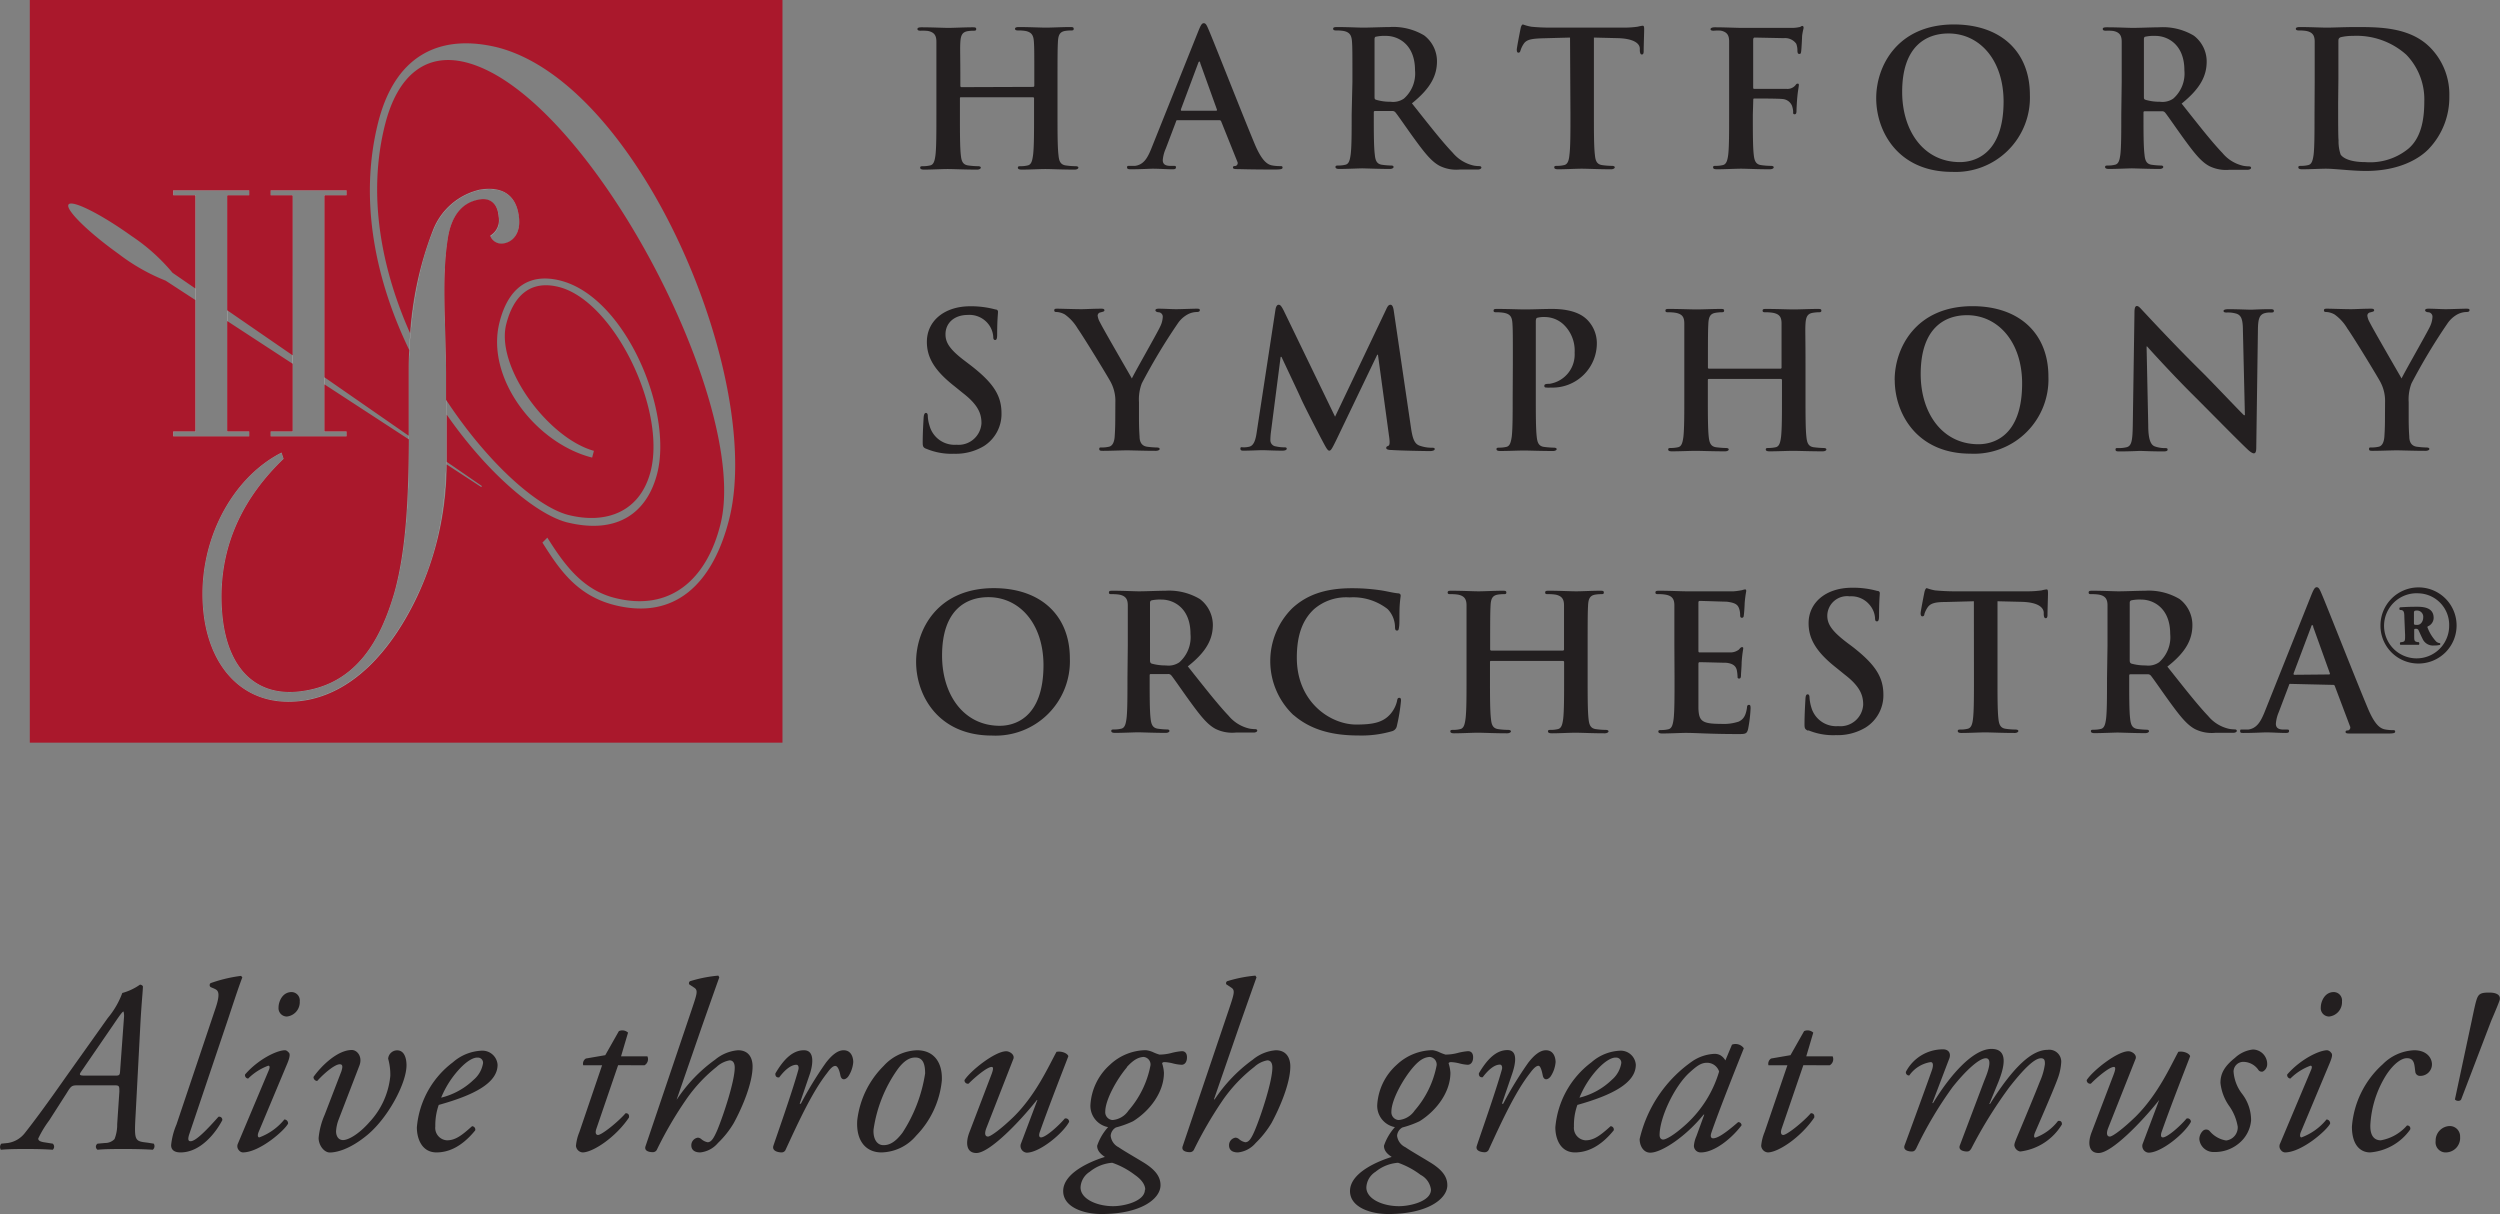 <svg id="Layer_1" data-name="Layer 1" xmlns="http://www.w3.org/2000/svg" viewBox="0 0 299.5 145.46"><rect x="0" y="0" width="299.5" height="145.46" fill="#808080" stroke="none"/><defs><style>.cls-1{fill:#231f20;}.cls-2,.cls-3{fill:none;stroke-width:0.02px;}.cls-2{stroke:#dbdcdd;}.cls-3{stroke:#fff;}.cls-4{fill:#aa182c;}</style></defs><path class="cls-1" d="M23.12,145.33a.55.55,0,0,1-.12.73c-.89-.06-2-.09-3.27-.09s-2.47,0-3.34.09a.43.43,0,0,1,0-.73l.9-.08a1.54,1.54,0,0,0,1.13-.47,4.64,4.64,0,0,0,.32-1.8L19,139.1c0-.67,0-.76-.61-.76H14.19c-.87,0-.93,0-1.48.9l-2.12,3.31a12.6,12.6,0,0,0-1.31,2.17c0,.18.12.35.67.44l1.07.17a.49.49,0,0,1,0,.73c-.9-.06-1.8-.09-3-.09s-2.18,0-3.22.09a.61.61,0,0,1,.06-.73l.78-.08A3.18,3.18,0,0,0,7.72,144c.84-1.05,2.55-3.34,4.78-6.53l5.11-7.19a10.08,10.08,0,0,0,1.74-3,6.74,6.74,0,0,0,2.12-1c.14,0,.35.12.35.23,0,.5-.15,1.75-.29,4.27l-.58,11c-.18,3.22-.15,3.25,1.42,3.43Zm-4.61-8.15c.49,0,.55-.06.58-.58l.46-6.35a2.06,2.06,0,0,0-.05-.75c-.09,0-.27.17-1.11,1.42l-4,5.83c-.23.35-.14.43.49.43Z" transform="translate(-4.7 -8.32)"/><path class="cls-1" d="M27.41,144.09c-.23.66-.2.95.12.95.64,0,2-1.42,3.34-2.93a.37.37,0,0,1,.46.41c-.75,1.45-2.58,3.86-5,3.86-.87,0-1.13-.41-1.13-.87a8.47,8.47,0,0,1,.64-2.47l4.61-13.72c.7-2,.41-2.32,0-2.52l-.52-.23a.3.3,0,0,1,0-.47,17.3,17.3,0,0,1,3.65-.87l.15.18c-.38,1-.67,1.85-1.71,5Z" transform="translate(-4.7 -8.32)"/><path class="cls-1" d="M36.9,136.54c.14-.32.14-.55-.06-.55a6.73,6.73,0,0,0-2.41,1.54.4.4,0,0,1-.37-.49c1.59-1.83,3.82-2.9,4.78-2.9.2,0,.35.17.47.29s.17.43-.18,1.27l-3.45,8.24c-.12.29-.15.64.09.64a7,7,0,0,0,3-2.15.46.46,0,0,1,.44.5c-.44.84-3.42,3.45-5.43,3.45a.67.67,0,0,1-.46-.26.72.72,0,0,1-.12-.79Zm3.71-8.26a1.73,1.73,0,0,1-1.54,1.82,1,1,0,0,1-1-1.1c0-.64.43-1.83,1.57-1.83A1,1,0,0,1,40.61,128.28Z" transform="translate(-4.7 -8.32)"/><path class="cls-1" d="M45.6,136.66c.17-.55.17-.84-.2-.84-.56,0-1.8,1-2.7,2a.46.46,0,0,1-.44-.49c.93-1.31,2.87-3.22,4.59-3.22.66,0,1.33.84.89,1.91l-2.49,6.47a4.68,4.68,0,0,0-.29,1.36c0,.5.23,1.05.84,1.05s1.86-.67,3.16-2.15a9.42,9.42,0,0,0,2.5-5.54,7.15,7.15,0,0,0-.26-2.06,1.09,1.09,0,0,1,1.07-1c.93,0,1.13,1.07,1.13,1.79,0,2.12-2.17,6.24-4.67,8.33-2.2,1.83-3.83,2.12-4.52,2.12s-1.34-.87-1.34-1.74a9,9,0,0,1,.73-2.79Z" transform="translate(-4.7 -8.32)"/><path class="cls-1" d="M64.31,135.88c0,2.2-2.87,3.65-7.05,4.81a7.38,7.38,0,0,0-.41,2.58,1.49,1.49,0,0,0,1.4,1.66c1,0,1.77-.58,3-1.69a.4.4,0,0,1,.38.5c-1.77,2.17-3.42,2.64-4.64,2.64-1.74,0-2.35-1.63-2.35-3a10.9,10.9,0,0,1,4.32-7.8,5.57,5.57,0,0,1,3.48-1.39A1.82,1.82,0,0,1,64.31,135.88Zm-4.61.55a11.45,11.45,0,0,0-2.15,3.39,8.54,8.54,0,0,0,3.89-2.14,3.3,3.3,0,0,0,1.13-2,.62.62,0,0,0-.67-.66C61.49,135,60.74,135.3,59.7,136.43Z" transform="translate(-4.7 -8.32)"/><path class="cls-1" d="M78.75,135.93l-2.61,7.63c-.18.55,0,.73.2.73.44,0,2.35-1.51,3.31-2.61.29,0,.46.17.4.52-1.62,2.41-4.35,4.18-5.56,4.18a.87.87,0,0,1-.79-.79,5.66,5.66,0,0,1,.41-1.65l2.72-8H74.57a.72.72,0,0,1,.32-.81l2.32-.4,1.63-2.88a1,1,0,0,1,1.1.18l-.84,2.84h3.16a.84.84,0,0,1-.35,1.07Z" transform="translate(-4.7 -8.32)"/><path class="cls-1" d="M90.87,125.41c-.58,1.62-1.51,4.26-2.09,5.91l-3,8.68,0,.05a18.19,18.19,0,0,1,4.59-4.78,4.91,4.91,0,0,1,2.75-1.13c1.28,0,1.74.92,1.74,1.94,0,2-1.24,4.93-2.26,6.79a11.13,11.13,0,0,1-1.89,2.38,3.21,3.21,0,0,1-2.11,1.13c-1,0-1.08-.61-1.08-.84a.92.92,0,0,1,.79-.93.71.71,0,0,1,.4.17,1.64,1.64,0,0,0,.76.38c.43,0,.72-.44,1.16-1.45.78-1.89,2.09-5.89,2.09-7.49,0-.55-.21-.87-.61-.87a3.12,3.12,0,0,0-1.57.79A18.19,18.19,0,0,0,86.93,140a45.88,45.88,0,0,0-3.51,6,.54.54,0,0,1-.53.35c-.31,0-1.1-.09-.84-.76l5.51-16.3c.64-1.91.79-2.32.32-2.64l-.61-.4a.3.3,0,0,1,.09-.38,16.27,16.27,0,0,1,3.4-.67Z" transform="translate(-4.7 -8.32)"/><path class="cls-1" d="M101.75,136.89l-1.25,3.66h.14a44,44,0,0,1,3-4.91c.67-.87,1.39-1.5,2.12-1.5,1,0,1.16,1,1.16,1.42a3.62,3.62,0,0,1-.61,1.74c-.35.43-.81.46-.93-.15s-.32-1.13-.61-1.13-.58.29-1,.87c-1.77,2.26-3.4,5.8-4.94,9.14a.52.52,0,0,1-.49.35c-.32,0-1.16-.12-1-.76.38-1.16,2.21-6.29,3-9.13.09-.32,0-.61-.23-.61-.75,0-1.54.81-2.06,1.51-.29.05-.49-.12-.46-.47.92-1.57,2-2.78,3.42-2.78S102,136.11,101.75,136.89Z" transform="translate(-4.7 -8.32)"/><path class="cls-1" d="M117.53,137.79a11,11,0,0,1-3.08,6.59,5.58,5.58,0,0,1-4.15,2c-1.85,0-3.07-1.37-2.9-3.86a10.94,10.94,0,0,1,3.16-6.5,5.66,5.66,0,0,1,4-1.88C116.63,134.14,117.64,135.67,117.53,137.79Zm-5.28-1.39a16.55,16.55,0,0,0-2.9,7.25c-.06,1,.34,1.86,1.19,1.86.63,0,1.36-.26,2.29-1.51a18,18,0,0,0,2.7-7.08c0-.9-.15-1.91-1.16-1.91C113.78,135,113.09,135.27,112.25,136.4Z" transform="translate(-4.7 -8.32)"/><path class="cls-1" d="M122.86,143.48c-.26.69-.12,1,.2,1s1.6-.93,3.11-2.4c2.64-2.62,4.14-6,5.1-7.75.61-.12,1.31.17,1.42.52-.29.79-2.17,5.54-3.39,9-.15.38-.17.73.12.73.55,0,2.08-1.36,2.84-2.26a.4.4,0,0,1,.52.4c-.75,1.4-3.54,3.69-5.08,3.69a.81.81,0,0,1-.72-1l2-5.31-.06,0c-2.08,2.63-5.68,6.35-7.25,6.35-1.19,0-1.33-1.19-.84-2.47l2.67-7c.2-.55.23-.84,0-.84-.55,0-2.06,1.28-2.76,2a.4.4,0,0,1-.49-.43c.76-1.16,3.66-3.45,5-3.45.38,0,1,.37.87.87Z" transform="translate(-4.7 -8.32)"/><path class="cls-1" d="M142.9,134.4a5.27,5.27,0,0,0,.7.26,5.74,5.74,0,0,0,1.39-.18,7.24,7.24,0,0,1,1.3-.23c.41,0,.61.29.61.73,0,.66-.34.9-.63.9a4.93,4.93,0,0,1-1-.15,4.92,4.92,0,0,0-1.08-.17c-.14,0-.29.08-.26.17a4.57,4.57,0,0,1,.21,1.1c0,2.35-1.69,4.56-3.69,5.81a11.55,11.55,0,0,1-2.06.75,1.23,1.23,0,0,0-.63,1,1.74,1.74,0,0,0,.95,1.37c.67.46,1.8,1.1,2.85,1.74,1.68,1,2.17,1.88,2.17,2.81,0,1.63-2.35,3.45-7.08,3.45-2.11,0-4.58-.81-4.58-2.75,0-2.21,3.39-3.6,5-4.09-.75-.49-.93-.93-.93-1.34a6.35,6.35,0,0,1,1.31-2.23,2.6,2.6,0,0,1-2.12-2.61,7,7,0,0,1,2.35-4.87,6.38,6.38,0,0,1,4.29-1.74A2.91,2.91,0,0,1,142.9,134.4Zm-1,16.44c0-.49-.32-1.13-1.25-1.77a9.67,9.67,0,0,0-2.7-1.45,4.8,4.8,0,0,0-2.7,1.08,2.33,2.33,0,0,0-1.1,1.88c0,1.37,1.94,2.24,3.92,2.24C139.36,152.82,141.86,152.24,141.86,150.84Zm-2.18-14.67c-1.13,1.3-2.61,3.86-2.61,5.33a.94.94,0,0,0,.87,1,2.56,2.56,0,0,0,1.91-1.13,11.51,11.51,0,0,0,2.64-5.43.91.91,0,0,0-.87-1C141.13,135,140.58,135.18,139.68,136.17Z" transform="translate(-4.7 -8.32)"/><path class="cls-1" d="M155.23,125.41c-.58,1.62-1.51,4.26-2.09,5.91l-3,8.68.06.05a18.36,18.36,0,0,1,4.58-4.78,4.93,4.93,0,0,1,2.76-1.13c1.27,0,1.74.92,1.74,1.94,0,2-1.25,4.93-2.26,6.79a11.79,11.79,0,0,1-1.89,2.38,3.22,3.22,0,0,1-2.12,1.13c-1,0-1.07-.61-1.07-.84a.91.91,0,0,1,.78-.93.74.74,0,0,1,.41.17,1.62,1.62,0,0,0,.75.38c.44,0,.73-.44,1.16-1.45.79-1.89,2.09-5.89,2.09-7.49,0-.55-.2-.87-.61-.87a3.14,3.14,0,0,0-1.56.79,18.19,18.19,0,0,0-3.69,3.86,48.24,48.24,0,0,0-3.51,6,.54.54,0,0,1-.52.35c-.32,0-1.1-.09-.84-.76l5.51-16.3c.64-1.91.78-2.32.32-2.64l-.61-.4a.28.28,0,0,1,.09-.38,16.16,16.16,0,0,1,3.39-.67Z" transform="translate(-4.7 -8.32)"/><path class="cls-1" d="M177.18,134.4a5.92,5.92,0,0,0,.69.26,5.75,5.75,0,0,0,1.4-.18,7.24,7.24,0,0,1,1.3-.23c.41,0,.61.29.61.73,0,.66-.35.9-.64.9a4.83,4.83,0,0,1-.95-.15,4.92,4.92,0,0,0-1.08-.17c-.14,0-.29.08-.26.17a4.57,4.57,0,0,1,.21,1.1c0,2.35-1.69,4.56-3.69,5.81a11.55,11.55,0,0,1-2.06.75,1.24,1.24,0,0,0-.64,1,1.76,1.76,0,0,0,1,1.37c.67.46,1.8,1.1,2.84,1.74,1.69,1,2.18,1.88,2.18,2.81,0,1.63-2.35,3.45-7.08,3.45-2.12,0-4.58-.81-4.58-2.75,0-2.21,3.39-3.6,5-4.09-.76-.49-.93-.93-.93-1.34a6.35,6.35,0,0,1,1.31-2.23,2.6,2.6,0,0,1-2.12-2.61,7,7,0,0,1,2.35-4.87,6.37,6.37,0,0,1,4.29-1.74A2.91,2.91,0,0,1,177.18,134.4Zm-1.05,16.44a2.32,2.32,0,0,0-1.24-1.77,9.81,9.81,0,0,0-2.7-1.45,4.77,4.77,0,0,0-2.7,1.08,2.33,2.33,0,0,0-1.1,1.88c0,1.37,1.94,2.24,3.92,2.24C173.64,152.82,176.13,152.24,176.13,150.84ZM174,136.17c-1.13,1.3-2.61,3.86-2.61,5.33a.93.93,0,0,0,.87,1,2.58,2.58,0,0,0,1.91-1.13,11.51,11.51,0,0,0,2.64-5.43.91.91,0,0,0-.87-1C175.41,135,174.86,135.18,174,136.17Z" transform="translate(-4.7 -8.32)"/><path class="cls-1" d="M185.88,136.89l-1.25,3.66h.15a44.1,44.1,0,0,1,3-4.91c.67-.87,1.39-1.5,2.12-1.5,1,0,1.16,1,1.16,1.42a3.62,3.62,0,0,1-.61,1.74c-.35.43-.81.46-.93-.15S189.24,136,189,136s-.58.29-1,.87c-1.77,2.26-3.4,5.8-4.93,9.14a.53.53,0,0,1-.5.35c-.32,0-1.16-.12-.95-.76.37-1.16,2.2-6.29,3-9.13.09-.32,0-.61-.23-.61-.75,0-1.54.81-2.06,1.51-.29.05-.49-.12-.46-.47.93-1.57,2-2.78,3.42-2.78S186.14,136.11,185.88,136.89Z" transform="translate(-4.7 -8.32)"/><path class="cls-1" d="M200.67,135.88c0,2.2-2.87,3.65-7,4.81a7.15,7.15,0,0,0-.41,2.58,1.49,1.49,0,0,0,1.39,1.66c1,0,1.77-.58,3-1.69a.39.39,0,0,1,.37.5c-1.76,2.17-3.42,2.64-4.64,2.64-1.74,0-2.35-1.63-2.35-3a10.88,10.88,0,0,1,4.33-7.8,5.55,5.55,0,0,1,3.48-1.39A1.81,1.81,0,0,1,200.67,135.88Zm-4.61.55a11.38,11.38,0,0,0-2.14,3.39,8.45,8.45,0,0,0,3.88-2.14,3.3,3.3,0,0,0,1.13-2,.61.61,0,0,0-.66-.66C197.86,135,197.11,135.3,196.06,136.43Z" transform="translate(-4.7 -8.32)"/><path class="cls-1" d="M212.19,133.47a1.22,1.22,0,0,1,1.42.43c-.43,1.08-3,7.49-3.89,10.13-.17.49,0,.66.21.66.49,0,1.33-.49,3-1.94a.39.39,0,0,1,.41.38c-1.22,1.62-3.28,3.25-4.87,3.25a.8.8,0,0,1-.84-.79,3.52,3.52,0,0,1,.29-1.13l.95-2.61-.08,0c-2.06,2.56-5,4.56-6.39,4.56-.81,0-1.27-.81-1.27-1.63a15.67,15.67,0,0,1,6.38-9.37,5.16,5.16,0,0,1,2.61-.84,1.43,1.43,0,0,1,.7.18,1.7,1.7,0,0,1,.58.61Zm-5.05,3.31c-1.85,1.65-3.62,5.45-3.62,7.51,0,.35.17.55.43.55s1.16-.38,2.81-1.89a13.9,13.9,0,0,0,3.89-6.26,1.52,1.52,0,0,0-1.45-1.05C208.5,135.64,208,136,207.14,136.78Z" transform="translate(-4.7 -8.32)"/><path class="cls-1" d="M220.74,135.93l-2.61,7.63c-.17.55,0,.73.2.73.44,0,2.35-1.51,3.31-2.61.29,0,.46.17.41.52-1.63,2.41-4.35,4.18-5.57,4.18a.87.87,0,0,1-.79-.79,5.66,5.66,0,0,1,.41-1.65l2.73-8h-2.27a.74.74,0,0,1,.32-.81l2.32-.4,1.63-2.88a1,1,0,0,1,1.1.18l-.84,2.84h3.16a.84.84,0,0,1-.35,1.07Z" transform="translate(-4.7 -8.32)"/><path class="cls-1" d="M244.12,137.91l-1.1,2.67.08,0c2.79-4.43,5-6.49,6.91-6.49a1.43,1.43,0,0,1,1.62,1.56,6.81,6.81,0,0,1-.46,2c-.53,1.45-2.61,6.18-2.7,6.41s-.15.55.06.55a6,6,0,0,0,2.72-2c.41-.06.47.18.47.41a6.78,6.78,0,0,1-5,3.25.87.87,0,0,1-.7-.73c0-.26.09-.46.7-1.91s1.77-4.24,2.35-5.72a7.74,7.74,0,0,0,.61-2.11c0-.35,0-.7-.47-.7-.84,0-2.23,1.48-3.8,3.48a54.13,54.13,0,0,0-4.55,7.34c-.15.23-.26.35-.52.35s-1.11-.09-.84-.76l2.87-7.6c.11-.32,1.27-2.81.23-2.81-.81,0-2.44,1.51-4,3.48a46.55,46.55,0,0,0-4.35,7.34c-.15.26-.27.35-.53.35s-1.1-.09-.84-.76c.09-.23,3.19-8.7,3.31-9.13s.12-.82-.2-.82a3.86,3.86,0,0,0-2.56,1.6.37.37,0,0,1-.4-.44,5,5,0,0,1,4.46-2.69c.67,0,1,.52.7,1.19l-2,5.25.09,0c2.08-3.42,4.81-6.49,7-6.49S244.7,136.43,244.12,137.91Z" transform="translate(-4.7 -8.32)"/><path class="cls-1" d="M257.25,143.48c-.26.69-.11,1,.21,1s1.59-.93,3.1-2.4c2.64-2.62,4.15-6,5.1-7.75.61-.12,1.31.17,1.42.52-.29.79-2.17,5.54-3.39,9-.14.38-.17.73.12.73.55,0,2.09-1.36,2.84-2.26a.4.4,0,0,1,.52.4c-.75,1.4-3.54,3.69-5.07,3.69a.81.81,0,0,1-.73-1l2-5.31,0,0c-2.09,2.63-5.69,6.35-7.26,6.35-1.19,0-1.33-1.19-.84-2.47l2.67-7c.2-.55.23-.84,0-.84-.55,0-2.06,1.28-2.75,2a.41.41,0,0,1-.5-.43c.76-1.16,3.66-3.45,5-3.45.38,0,1,.37.87.87Z" transform="translate(-4.7 -8.32)"/><path class="cls-1" d="M276.31,135.79a1,1,0,0,1-.52.9.49.49,0,0,1-.56-.23,2.22,2.22,0,0,0-1.77-.93,1.17,1.17,0,0,0-1.18,1.16,4.93,4.93,0,0,0,1,2.64,5.17,5.17,0,0,1,1.1,3.22,4,4,0,0,1-1.5,2.78,4.47,4.47,0,0,1-2.93,1,1.7,1.7,0,0,1-1.77-1.54,1.41,1.41,0,0,1,.43-1,.58.58,0,0,1,.78,0,3.25,3.25,0,0,0,2,1.16,1.58,1.58,0,0,0,1.39-1.65,6,6,0,0,0-1.07-2.55,5.85,5.85,0,0,1-1-2.7c0-1.13.49-2,1.74-3a3.79,3.79,0,0,1,2.15-1A1.74,1.74,0,0,1,276.31,135.79Z" transform="translate(-4.7 -8.32)"/><path class="cls-1" d="M281.55,136.54c.15-.32.15-.55-.05-.55a6.64,6.64,0,0,0-2.41,1.54.41.41,0,0,1-.38-.49c1.6-1.83,3.83-2.9,4.79-2.9a.69.69,0,0,1,.46.29c.18.17.18.43-.17,1.27l-3.45,8.24c-.12.29-.15.64.08.64a7,7,0,0,0,3-2.15.46.46,0,0,1,.43.5c-.43.84-3.42,3.45-5.42,3.45a.65.65,0,0,1-.46-.26.7.7,0,0,1-.12-.79Zm3.72-8.26a1.73,1.73,0,0,1-1.54,1.82,1,1,0,0,1-1-1.1c0-.64.43-1.83,1.56-1.83A1,1,0,0,1,285.27,128.28Z" transform="translate(-4.7 -8.32)"/><path class="cls-1" d="M296.05,135.85a1.39,1.39,0,0,1-1.42,1.36.55.55,0,0,1-.58-.52c-.11-.73-.05-1.6-1-1.6-.64,0-1.54.61-2.44,1.95a12.47,12.47,0,0,0-1.94,6c-.06,1.45.55,1.89,1.25,1.89a5.42,5.42,0,0,0,3.13-1.77.35.35,0,0,1,.38.49,6.53,6.53,0,0,1-4.79,2.73c-1.13,0-2.18-.84-2.18-3.08a11.18,11.18,0,0,1,3.69-7.48,5.63,5.63,0,0,1,3.77-1.68C295.36,134.14,296.05,135,296.05,135.85Z" transform="translate(-4.7 -8.32)"/><path class="cls-1" d="M299.42,144.52a1.73,1.73,0,0,1-1.66,1.86,1.21,1.21,0,0,1-1.27-1.37,1.74,1.74,0,0,1,1.65-1.79A1.24,1.24,0,0,1,299.42,144.52Zm4.73-16.36c-.12.35-.38,1-1,2.44l-3.6,9.43c-.11.23-.58.23-.75,0l2-9.37c.32-1.54.46-2.15.58-2.53.23-.78.55-.9,1.54-.9S304.32,127.61,304.15,128.16Z" transform="translate(-4.7 -8.32)"/><path class="cls-2" d="M65.05,37.55a1.43,1.43,0,0,1-1.62-.93,2.18,2.18,0,0,0,1-2.33c-.11-1.43-.94-2.25-2.29-2-2.18.36-3.35,2.08-3.76,4.55-.77,4.77-.28,9.89-.23,16.13.05,9.93.75,18-3.49,26.77-2.75,5.82-7.2,11.44-13.46,12.48C34.06,93.37,29.5,88.34,29,80.9c-.54-7.68,3.38-15.29,9.43-18.37l.25.76c-4.54,4.35-7.93,10.28-7.38,18.19.49,7,4.17,10.53,9.85,9.59,6.39-1,9.19-6.24,10.8-11.79,2-7,1.74-16.55,1.71-26.23,0-6.65,1.26-13.27,2.88-17a7.94,7.94,0,0,1,5.68-5c2.62-.43,4.49.57,4.71,3.58C67,36.34,66.19,37.36,65.05,37.55Z" transform="translate(-4.7 -8.32)"/><path class="cls-3" d="M31.92,50.51V60h2.64v.6H25.45V60H28.1V50.51m15.47,0V60h2.65v.6h-9.1V60h2.64V50.51m0,.18v-19H37.12v-.6h9.1v.6H43.57v19m-15.47,0v-19H25.45v-.6h9.11v.6H31.92v19" transform="translate(-4.7 -8.32)"/><path class="cls-4" d="M8.27,97.29H98.44v-89H8.27ZM92.05,70.54c-1.94,7.65-6.44,12.12-13.76,10.26-4.59-1.16-6.71-4.48-8.61-7.48l.59-.59c2,3.17,4.19,6.24,8.08,7.22C85.12,81.67,89.4,77.57,91,71.17,94.68,56.75,75.17,19.5,60.51,15.79c-4.84-1.22-8.21,1.62-9.68,7.45-2.16,8.52-.4,17.36,3,25a41.82,41.82,0,0,1,2.68-12.21,7.92,7.92,0,0,1,5.68-5c2.62-.43,4.49.57,4.71,3.58.11,1.66-.72,2.68-1.86,2.87a1.43,1.43,0,0,1-1.62-.94,2.16,2.16,0,0,0,1-2.32c-.1-1.43-.94-2.25-2.29-2-2.18.36-3.35,2.08-3.76,4.55-.77,4.77-.28,9.89-.23,16.13,0,1.13,0,2.24,0,3.32C63.09,63.75,69,69,72.74,70c4.73,1.2,8.7-.48,9.91-5.23,1.89-7.47-4.45-20.42-11-22.07-3.47-.88-5.46,1.13-6.3,4.45-1.3,5.12,5,13.65,10.5,15.18l-.21.81c-6.8-1.72-12.79-9.55-11.1-16.2,1-4,3.42-6,7.32-5,7.78,2,13.47,15.62,11.58,23.08-1.17,4.62-4.67,7.43-10.92,5.85C68.83,69.85,63.09,65,58.22,58c0,1.93,0,3.81,0,5.65l4.23,2.91-.11.1-4.13-2.7a37.52,37.52,0,0,1-3.51,15.8c-2.75,5.82-7.2,11.44-13.46,12.48C34.06,93.37,29.5,88.34,29,80.9c-.54-7.68,3.38-15.29,9.43-18.37l.25.76c-4.54,4.35-7.93,10.28-7.38,18.19.49,7,4.17,10.53,9.85,9.59,6.39-1,9.19-6.24,10.8-11.79,1.42-5.11,1.69-11.5,1.73-18.32L43.57,54.37V60h2.65v.6h-9.1V60h2.64v-8.1l-7.84-5.12V60h2.64v.6H25.45V60H28.1V44.26l-3.56-2.32a23.53,23.53,0,0,1-5.63-3.2c-3.73-2.67-6.4-5.33-6-5.92s3.8,1.09,7.53,3.76A22.86,22.86,0,0,1,25.37,41l2.73,1.88V31.72H25.45v-.6h9.11v.6H31.92V45.49l7.84,5.4V31.72H37.12v-.6h9.1v.6H43.57v21.8l10.09,7c0-2.44,0-4.93,0-7.43,0-.95,0-1.89.07-2.83C49.78,42.09,47.63,32.45,50,23c2.17-8.6,7.95-10.56,14.31-9C81.5,18.43,96.26,53.9,92.05,70.54" transform="translate(-4.7 -8.32)"/><path class="cls-1" d="M128.47,18.73a.14.14,0,0,0,.14-.16V18.1c0-3.43,0-4.06-.05-4.78s-.22-1.13-1-1.29a5.18,5.18,0,0,0-.88-.06c-.24,0-.38-.05-.38-.2s.16-.21.47-.21c1.22,0,2.64.07,3.25.07s2-.07,2.84-.07c.31,0,.47,0,.47.21s-.13.2-.4.2a4.7,4.7,0,0,0-.66.06c-.61.12-.79.5-.83,1.29s-.05,1.35-.05,4.78v4c0,2.08,0,3.86.12,4.83.06.63.2,1.12.88,1.21a8.49,8.49,0,0,0,1.14.09c.25,0,.36.07.36.18s-.17.23-.45.23c-1.46,0-2.88-.07-3.51-.07s-1.94.07-2.82.07c-.31,0-.47-.07-.47-.23s.09-.18.36-.18a3.36,3.36,0,0,0,.81-.09c.45-.09.56-.58.65-1.24.12-.94.12-2.72.12-4.8v-2a.13.13,0,0,0-.14-.13h-8.61c-.07,0-.13,0-.13.13v2c0,2.08,0,3.86.11,4.83.07.63.2,1.12.88,1.21a8.64,8.64,0,0,0,1.15.09c.25,0,.36.07.36.18s-.18.23-.45.23c-1.47,0-2.89-.07-3.52-.07s-1.94.07-2.84.07c-.29,0-.45-.07-.45-.23s.09-.18.36-.18a3.52,3.52,0,0,0,.82-.09c.45-.09.56-.58.65-1.24.11-.94.11-2.72.11-4.8v-4c0-3.43,0-4.06,0-4.78s-.23-1.13-1-1.29A5.27,5.27,0,0,0,115,12c-.25,0-.39-.05-.39-.2s.16-.21.48-.21c1.21,0,2.63.07,3.24.07s2-.07,2.84-.07c.32,0,.48,0,.48.21s-.14.2-.41.2a4.46,4.46,0,0,0-.65.06c-.61.12-.79.5-.84,1.29s0,1.35,0,4.78v.47c0,.11.06.16.13.16Z" transform="translate(-4.7 -8.32)"/><path class="cls-1" d="M145.78,22.72c-.11,0-.16,0-.2.18l-1.22,3.22A4.21,4.21,0,0,0,144,27.5c0,.4.2.69.9.69h.34c.27,0,.34,0,.34.18s-.14.23-.39.23c-.72,0-1.69-.07-2.39-.07-.24,0-1.48.07-2.65.07-.3,0-.43-.05-.43-.23s.09-.18.27-.18.52,0,.7,0c1-.14,1.46-.9,1.91-2L148.28,12c.27-.66.4-.9.63-.9s.34.2.56.72c.55,1.24,4.15,10.43,5.59,13.86.86,2,1.51,2.34,2,2.45a4.81,4.81,0,0,0,1,.09c.18,0,.29,0,.29.18s-.2.23-1,.23-2.46,0-4.26-.05c-.41,0-.68,0-.68-.18s.09-.18.32-.2a.36.36,0,0,0,.2-.52L151,22.87a.22.22,0,0,0-.23-.15Zm4.59-1.13c.12,0,.14-.07.12-.14l-2-5.56c0-.09-.05-.2-.11-.2s-.11.11-.14.2l-2.07,5.54c0,.09,0,.16.09.16Z" transform="translate(-4.7 -8.32)"/><path class="cls-1" d="M166.72,18.1c0-3.43,0-4.06-.05-4.78s-.23-1.13-1-1.29a5.18,5.18,0,0,0-.88-.06c-.25,0-.38-.05-.38-.21s.15-.2.49-.2c1.2,0,2.62.07,3.09.07.77,0,2.48-.07,3.18-.07a7.2,7.2,0,0,1,4.14,1,3.89,3.89,0,0,1,1.54,3.09c0,1.67-.7,3.2-3,5.05,2,2.52,3.56,4.53,4.89,5.92a4.55,4.55,0,0,0,2.53,1.54,3.9,3.9,0,0,0,.63.06c.18,0,.27.07.27.18s-.16.23-.43.23h-2.14a4.52,4.52,0,0,1-2.41-.43c-1-.52-1.83-1.58-3.09-3.31-.9-1.24-1.94-2.77-2.23-3.11a.46.46,0,0,0-.41-.16l-2,0c-.11,0-.18,0-.18.18V22c0,2.1,0,3.88.12,4.82.06.66.2,1.15.87,1.24a9.34,9.34,0,0,0,1.11.09c.18,0,.27.07.27.18s-.16.23-.45.23c-1.31,0-3-.07-3.31-.07s-1.85.07-2.75.07c-.3,0-.45-.07-.45-.23s.09-.18.36-.18a3.42,3.42,0,0,0,.81-.09c.45-.09.56-.58.65-1.24.12-.94.12-2.72.12-4.8Zm2.65,1.78c0,.25,0,.34.21.4a5.8,5.8,0,0,0,1.71.23,2.28,2.28,0,0,0,1.6-.38,4,4,0,0,0,1.33-3.38c0-3.21-2.12-4.13-3.45-4.13a4.77,4.77,0,0,0-1.19.09c-.16,0-.21.14-.21.32Z" transform="translate(-4.7 -8.32)"/><path class="cls-1" d="M192.79,12.82l-3.36.09c-1.31.05-1.85.16-2.19.66a3,3,0,0,0-.38.79c-.05.18-.11.27-.25.27s-.2-.12-.2-.36.43-2.41.47-2.6.14-.42.27-.42a5.8,5.8,0,0,0,1,.27c.66.07,1.51.11,2.25.11h8.93a11.67,11.67,0,0,0,1.55-.11,5.7,5.7,0,0,1,.61-.12c.16,0,.18.14.18.48s-.06,2-.06,2.61c0,.23-.07.36-.21.36s-.22-.11-.25-.45l0-.25c0-.58-.65-1.21-2.66-1.26l-2.84-.07v9.24c0,2.08,0,3.86.12,4.83.06.63.2,1.12.87,1.21a8.77,8.77,0,0,0,1.15.09c.25,0,.36.07.36.18s-.18.23-.43.23c-1.48,0-2.9-.07-3.53-.07s-1.94.07-2.84.07c-.3,0-.45-.07-.45-.23s.09-.18.36-.18a3.36,3.36,0,0,0,.81-.09c.45-.09.59-.58.65-1.24.12-.94.12-2.72.12-4.8Z" transform="translate(-4.7 -8.32)"/><path class="cls-1" d="M214.69,22.06c0,2.17,0,3.86.11,4.8.07.66.21,1.15.88,1.24a8.6,8.6,0,0,0,1.13.09c.29,0,.38.07.38.18s-.15.23-.5.23c-1.41,0-2.83-.07-3.42-.07s-2,.07-2.86.07c-.32,0-.48-.05-.48-.23s.1-.18.34-.18a3.36,3.36,0,0,0,.81-.09c.45-.09.57-.58.66-1.24.11-.94.11-2.63.11-4.8v-4c0-3.43,0-4.06,0-4.78s-.23-1.13-1-1.29A5.27,5.27,0,0,0,210,12c-.23,0-.38-.05-.38-.18s.17-.23.51-.23c1.18,0,2.59.07,3.25.07.85,0,5.43,0,5.95,0a4,4,0,0,0,.92-.09c.14,0,.25-.14.36-.14s.16.09.16.21-.11.42-.18,1c0,.22-.07,1.55-.11,1.83s-.07.31-.23.31-.2-.11-.22-.36a2.17,2.17,0,0,0-.14-.86,1.64,1.64,0,0,0-1.49-.67l-3.47-.07c-.13,0-.2.07-.2.31v5.64c0,.13,0,.2.16.2l2.88,0c.39,0,.7,0,1,0a1.24,1.24,0,0,0,1-.41c.11-.14.15-.22.29-.22s.14.06.14.2-.12.7-.18,1.39c-.05.46-.1,1.49-.1,1.65s0,.43-.22.43-.18-.16-.18-.32a2.52,2.52,0,0,0-.14-.7,1.33,1.33,0,0,0-1.15-.81c-.56-.06-3-.06-3.33-.06-.11,0-.16,0-.16.2Z" transform="translate(-4.7 -8.32)"/><path class="cls-1" d="M229.47,20.08c0-3.85,2.55-8.83,9.31-8.83,5.61,0,9.1,3.26,9.1,8.43a8.9,8.9,0,0,1-9.32,9.23c-6.47,0-9.09-4.84-9.09-8.83m15.26.43c0-5.05-2.91-8.18-6.6-8.18-2.59,0-5.55,1.44-5.55,7,0,4.69,2.59,8.41,6.92,8.41,1.58,0,5.23-.77,5.23-7.28" transform="translate(-4.7 -8.32)"/><path class="cls-1" d="M258.88,18.1c0-3.43,0-4.06,0-4.78s-.23-1.13-1-1.29A5.27,5.27,0,0,0,257,12c-.25,0-.39-.05-.39-.21s.16-.2.5-.2c1.2,0,2.62.07,3.09.07.76,0,2.48-.07,3.18-.07a7.2,7.2,0,0,1,4.14,1,3.89,3.89,0,0,1,1.54,3.09c0,1.67-.7,3.2-3,5.05,2,2.52,3.56,4.53,4.89,5.92a4.51,4.51,0,0,0,2.53,1.54,3.9,3.9,0,0,0,.63.06c.18,0,.27.07.27.18s-.16.23-.43.23h-2.14a4.52,4.52,0,0,1-2.41-.43c-1-.52-1.83-1.58-3.09-3.31-.9-1.24-1.94-2.77-2.23-3.11a.46.46,0,0,0-.41-.16l-2,0c-.11,0-.18,0-.18.18V22c0,2.1,0,3.88.12,4.82.06.66.2,1.15.87,1.24a9.34,9.34,0,0,0,1.11.09c.18,0,.27.07.27.18s-.16.23-.45.23c-1.31,0-3-.07-3.32-.07s-1.84.07-2.74.07c-.3,0-.46-.07-.46-.23s.09-.18.36-.18a3.3,3.3,0,0,0,.81-.09c.46-.09.57-.58.66-1.24.11-.94.11-2.72.11-4.8Zm2.66,1.78c0,.25,0,.34.21.4a5.8,5.8,0,0,0,1.71.23,2.28,2.28,0,0,0,1.6-.38,4,4,0,0,0,1.33-3.38c0-3.21-2.12-4.13-3.45-4.13a4.72,4.72,0,0,0-1.19.09c-.16,0-.21.14-.21.32Z" transform="translate(-4.7 -8.32)"/><path class="cls-1" d="M282,18.1c0-3.43,0-4.06,0-4.78s-.22-1.13-1-1.29a5.14,5.14,0,0,0-.87-.06c-.25,0-.39-.05-.39-.2s.16-.21.5-.21c1.19,0,2.61.07,3.24.07s2.12-.07,3.47-.07c2.82,0,6.58,0,9,2.57a8,8,0,0,1,2.18,5.72,8.94,8.94,0,0,1-2.45,6.29c-1,1.06-3.38,2.66-7.55,2.66-1.65,0-3.68-.27-4.8-.27-.52,0-1.94.07-2.84.07-.29,0-.45-.07-.45-.23s.09-.18.36-.18a3.36,3.36,0,0,0,.81-.09c.45-.09.56-.58.66-1.24.11-.94.11-2.72.11-4.8Zm2.81,2.48c0,2.39,0,4.12.05,4.55a4.87,4.87,0,0,0,.25,1.71c.29.43,1.17.9,2.95.9a7.24,7.24,0,0,0,5.18-1.62c1.44-1.24,1.89-3.29,1.89-5.61a7.69,7.69,0,0,0-2.16-5.64,8.93,8.93,0,0,0-6.4-2.25,6,6,0,0,0-1.46.16c-.21.09-.27.2-.27.45,0,.76,0,2.73,0,4.51Z" transform="translate(-4.7 -8.32)"/><path class="cls-1" d="M115.67,62.09c-.36-.15-.43-.27-.43-.76,0-1.24.09-2.59.11-2.95s.1-.59.28-.59.22.2.22.38a4.4,4.4,0,0,0,.21,1.15,3.1,3.1,0,0,0,3.22,2.28,2.75,2.75,0,0,0,3-2.57c0-1.1-.34-2.16-2.21-3.61l-1-.81c-2.48-1.94-3.33-3.51-3.33-5.34,0-2.48,2.07-4.26,5.2-4.26a11.28,11.28,0,0,1,3,.38c.2,0,.32.12.32.27,0,.3-.1,1-.1,2.71,0,.49-.06.68-.24.68s-.23-.14-.23-.41a2.76,2.76,0,0,0-.58-1.49,2.87,2.87,0,0,0-2.46-1.1c-1.67,0-2.68,1-2.68,2.32,0,1,.51,1.83,2.39,3.24l.63.48c2.7,2.09,3.69,3.6,3.69,5.74a4.55,4.55,0,0,1-2.11,3.93,6.56,6.56,0,0,1-3.59.92,7.77,7.77,0,0,1-3.29-.59" transform="translate(-4.7 -8.32)"/><path class="cls-1" d="M138.32,56.53a4.81,4.81,0,0,0-.52-2.37c-.16-.36-3.18-5.32-4-6.49A5.49,5.49,0,0,0,132.28,46a2.28,2.28,0,0,0-.95-.3c-.18,0-.33,0-.33-.2s.15-.2.42-.2,2.1.06,2.84.06c.48,0,1.4-.06,2.41-.06.23,0,.34.06.34.2s-.16.16-.49.25a.39.39,0,0,0-.32.4,2.08,2.08,0,0,0,.27.77c.32.68,3.47,6.11,3.83,6.74.23-.54,3.07-5.5,3.38-6.2a2.9,2.9,0,0,0,.32-1.17.53.53,0,0,0-.48-.56c-.2,0-.4-.1-.4-.23s.11-.2.38-.2c.75,0,1.47.06,2.12.06.5,0,2-.06,2.41-.06.25,0,.41,0,.41.18s-.18.22-.43.22a2.42,2.42,0,0,0-1,.27,3.39,3.39,0,0,0-1.22,1.11,71,71,0,0,0-4.3,7.16,5.37,5.37,0,0,0-.34,2.26v1.85c0,.36,0,1.3.07,2.25,0,.65.24,1.15.92,1.24a10.75,10.75,0,0,0,1.13.09c.24,0,.36.07.36.18s-.18.22-.48.22c-1.41,0-2.83-.06-3.44-.06s-2,.06-2.82.06c-.32,0-.5,0-.5-.22s.12-.18.36-.18a3.92,3.92,0,0,0,.79-.09c.45-.09.66-.59.7-1.24.07-1,.07-1.89.07-2.25Z" transform="translate(-4.7 -8.32)"/><path class="cls-1" d="M157.5,45.42c.06-.39.2-.59.38-.59s.31.11.61.7l6.15,12.71,6.13-12.87c.16-.36.29-.54.5-.54s.33.23.4.7l2.05,13.93c.2,1.42.43,2.07,1.11,2.27a4.3,4.3,0,0,0,1.39.23c.21,0,.36,0,.36.16s-.27.24-.58.24c-.57,0-3.68-.06-4.58-.13-.51,0-.65-.11-.65-.25s.09-.18.25-.25.2-.34.11-1l-1.35-9.91h-.09l-4.91,10.23c-.52,1.06-.64,1.26-.84,1.26s-.43-.45-.79-1.13c-.54-1-2.32-4.48-2.59-5.11-.2-.47-1.55-3.31-2.34-5h-.1l-1.16,9a7.82,7.82,0,0,0-.07,1,.74.74,0,0,0,.67.73,4.35,4.35,0,0,0,.95.11c.18,0,.34,0,.34.16s-.2.24-.54.24c-.95,0-2-.06-2.37-.06s-1.51.06-2.23.06c-.22,0-.41,0-.41-.24s.14-.16.36-.16a2.8,2.8,0,0,0,.68-.07c.63-.13.81-1,.92-1.78Z" transform="translate(-4.7 -8.32)"/><path class="cls-1" d="M185.94,51.86c0-3.42,0-4-.05-4.77s-.22-1.13-1-1.29a5,5,0,0,0-.88-.07c-.24,0-.38,0-.38-.2s.16-.2.5-.2c1.19,0,2.61.06,3.24.06.92,0,2.23-.06,3.27-.06,2.82,0,3.83.94,4.19,1.28A4,4,0,0,1,196,49.29a5.31,5.31,0,0,1-5.55,5.46,2.48,2.48,0,0,1-.47,0c-.11,0-.27,0-.27-.2s.16-.25.63-.25a3.55,3.55,0,0,0,3-3.72A4.32,4.32,0,0,0,192,47.18a3.32,3.32,0,0,0-2.25-.88,3.09,3.09,0,0,0-.88.09c-.11,0-.18.18-.18.43v9c0,2.07,0,3.85.11,4.82.07.63.2,1.13.88,1.22a10.51,10.51,0,0,0,1.15.09c.25,0,.36.07.36.18s-.18.22-.43.22c-1.49,0-2.91-.06-3.49-.06s-1.94.06-2.84.06c-.29,0-.45-.06-.45-.22s.09-.18.36-.18a4,4,0,0,0,.81-.09c.45-.09.56-.59.66-1.24.11-1,.11-2.73.11-4.8Z" transform="translate(-4.7 -8.32)"/><path class="cls-1" d="M218,52.49a.13.13,0,0,0,.13-.15v-.48c0-3.42,0-4,0-4.77s-.23-1.13-1-1.29a5.13,5.13,0,0,0-.88-.07c-.25,0-.39,0-.39-.2s.16-.2.48-.2c1.22,0,2.64.06,3.24.06s2-.06,2.84-.06c.32,0,.48,0,.48.2s-.14.2-.41.2a4.68,4.68,0,0,0-.65.07c-.61.11-.79.5-.84,1.29s0,1.35,0,4.77v4c0,2.07,0,3.85.11,4.82.07.63.2,1.13.88,1.22a10.71,10.71,0,0,0,1.15.09c.25,0,.36.06.36.18s-.18.22-.45.22c-1.47,0-2.88-.06-3.52-.06s-1.93.06-2.81.06c-.32,0-.48-.06-.48-.22s.09-.18.36-.18a4.16,4.16,0,0,0,.82-.09c.45-.09.56-.59.65-1.24.11-1,.11-2.73.11-4.8v-2a.13.13,0,0,0-.13-.14h-8.61c-.07,0-.14,0-.14.14v2c0,2.07,0,3.85.11,4.82.07.63.21,1.13.88,1.22a10.71,10.71,0,0,0,1.15.09c.25,0,.36.06.36.18s-.18.22-.45.22c-1.46,0-2.88-.06-3.51-.06s-1.94.06-2.84.06c-.3,0-.45-.06-.45-.22s.09-.18.36-.18a4,4,0,0,0,.81-.09c.45-.09.56-.59.65-1.24.11-1,.11-2.73.11-4.8v-4c0-3.42,0-4,0-4.77s-.23-1.13-1-1.29a5,5,0,0,0-.88-.07c-.24,0-.38,0-.38-.2s.16-.2.47-.2c1.22,0,2.64.06,3.25.06s2-.06,2.84-.06c.31,0,.47,0,.47.2s-.14.2-.41.2a4.68,4.68,0,0,0-.65.07c-.61.11-.79.5-.83,1.29s-.05,1.35-.05,4.77v.48a.13.13,0,0,0,.14.15Z" transform="translate(-4.7 -8.32)"/><path class="cls-1" d="M231.68,53.85C231.68,50,234.23,45,241,45c5.61,0,9.1,3.27,9.1,8.43a8.91,8.91,0,0,1-9.33,9.24c-6.46,0-9.08-4.85-9.08-8.83m15.26.42c0-5-2.91-8.18-6.6-8.18-2.59,0-5.55,1.45-5.55,7.06,0,4.68,2.59,8.4,6.92,8.4,1.58,0,5.23-.76,5.23-7.28" transform="translate(-4.7 -8.32)"/><path class="cls-1" d="M262.06,59.3c0,1.76.34,2.34.79,2.5A3.44,3.44,0,0,0,264,62c.25,0,.38,0,.38.18s-.2.22-.51.22c-1.47,0-2.37-.06-2.8-.06-.2,0-1.26.06-2.43.06-.3,0-.5,0-.5-.22s.14-.18.36-.18a3.91,3.91,0,0,0,1-.11c.59-.18.68-.84.71-2.8l.2-13.34c0-.45.06-.77.29-.77s.45.3.83.7,3.7,4,7,7.24c1.53,1.53,4.58,4.77,5,5.14h.11L273.4,47.9c0-1.38-.23-1.81-.77-2a3.55,3.55,0,0,0-1.19-.14c-.28,0-.36-.07-.36-.2s.24-.2.58-.2c1.17,0,2.25.06,2.73.06.25,0,1.1-.06,2.2-.06.3,0,.52,0,.52.2s-.13.2-.4.2a2.38,2.38,0,0,0-.68.07c-.63.18-.81.65-.83,1.92L275,61.94c0,.49-.09.69-.29.69s-.52-.25-.77-.49c-1.42-1.35-4.3-4.3-6.64-6.63s-5-5.25-5.37-5.68h-.07Z" transform="translate(-4.7 -8.32)"/><path class="cls-1" d="M290.43,56.53a4.81,4.81,0,0,0-.52-2.37c-.16-.36-3.17-5.32-4-6.49A5.49,5.49,0,0,0,284.39,46a2.24,2.24,0,0,0-.95-.3c-.17,0-.33,0-.33-.2s.16-.2.42-.2c.41,0,2.1.06,2.84.06.48,0,1.4-.06,2.41-.06.23,0,.34.06.34.2s-.15.16-.49.25a.39.39,0,0,0-.32.4,2.08,2.08,0,0,0,.27.77c.32.68,3.47,6.11,3.83,6.74.23-.54,3.07-5.5,3.39-6.2a3,3,0,0,0,.31-1.17.53.53,0,0,0-.47-.56c-.21,0-.41-.1-.41-.23s.11-.2.38-.2c.75,0,1.47.06,2.12.06.5,0,2-.06,2.41-.06.25,0,.41,0,.41.18s-.18.22-.43.22a2.46,2.46,0,0,0-1,.27,3.47,3.47,0,0,0-1.22,1.11,71,71,0,0,0-4.3,7.16,5.37,5.37,0,0,0-.34,2.26v1.85c0,.36,0,1.3.07,2.25,0,.65.24,1.15.92,1.24a10.75,10.75,0,0,0,1.13.09c.25,0,.36.07.36.18s-.18.22-.47.22c-1.42,0-2.84-.06-3.45-.06s-2,.06-2.82.06c-.32,0-.49,0-.49-.22s.11-.18.36-.18a4.1,4.1,0,0,0,.79-.09c.44-.09.65-.59.69-1.24.07-1,.07-1.89.07-2.25Z" transform="translate(-4.7 -8.32)"/><path class="cls-1" d="M114.45,87.61c0-3.85,2.55-8.83,9.31-8.83,5.61,0,9.11,3.26,9.11,8.42a8.91,8.91,0,0,1-9.33,9.24c-6.47,0-9.09-4.84-9.09-8.83m15.26.43c0-5.05-2.91-8.18-6.6-8.18-2.59,0-5.55,1.44-5.55,7,0,4.69,2.59,8.41,6.92,8.41,1.58,0,5.23-.77,5.23-7.28" transform="translate(-4.7 -8.32)"/><path class="cls-1" d="M139.81,85.63c0-3.43,0-4.06,0-4.78s-.23-1.13-1-1.29a5.27,5.27,0,0,0-.88-.06c-.25,0-.38,0-.38-.2s.15-.21.49-.21c1.19,0,2.62.07,3.09.07.76,0,2.48-.07,3.18-.07a7.2,7.2,0,0,1,4.14,1A3.92,3.92,0,0,1,150,83.15c0,1.67-.7,3.2-3,5,2,2.52,3.56,4.52,4.89,5.92a4.53,4.53,0,0,0,2.52,1.54,4.11,4.11,0,0,0,.64.06c.18,0,.27.07.27.18s-.16.23-.43.23h-2.14a4.52,4.52,0,0,1-2.41-.43c-1-.52-1.83-1.58-3.09-3.31-.9-1.24-1.94-2.77-2.23-3.11a.47.47,0,0,0-.41-.16l-2,0c-.11,0-.18,0-.18.17v.32c0,2.1,0,3.88.11,4.82.07.66.21,1.15.88,1.24a9.34,9.34,0,0,0,1.11.09c.18,0,.27.07.27.18s-.16.23-.45.23c-1.31,0-3-.07-3.32-.07s-1.85.07-2.75.07c-.29,0-.45-.07-.45-.23s.09-.18.36-.18a3.52,3.52,0,0,0,.82-.09c.45-.09.56-.58.65-1.24.11-.94.11-2.72.11-4.8Zm2.66,1.78c0,.25.05.34.2.41a6.28,6.28,0,0,0,1.72.22,2.28,2.28,0,0,0,1.6-.38,4,4,0,0,0,1.33-3.39c0-3.2-2.12-4.12-3.45-4.12a4.87,4.87,0,0,0-1.2.09c-.15.05-.2.14-.2.32Z" transform="translate(-4.7 -8.32)"/><path class="cls-1" d="M159.67,94a8.92,8.92,0,0,1-.15-12.82c1.62-1.49,3.76-2.39,7.12-2.39a23.15,23.15,0,0,1,3.27.22c.85.11,1.57.32,2.25.39.25,0,.34.13.34.27s-.07.45-.12,1.24,0,2-.06,2.43-.07.52-.27.52-.23-.18-.23-.5a3.15,3.15,0,0,0-.88-2.07,6.7,6.7,0,0,0-4.57-1.4,5.89,5.89,0,0,0-4.24,1.4c-1.64,1.51-2.07,3.65-2.07,5.83,0,5.37,4.08,8,7.1,8,2,0,3.22-.23,4.12-1.27a3.64,3.64,0,0,0,.77-1.48c.06-.36.11-.45.29-.45s.2.16.2.34a21.86,21.86,0,0,1-.49,3,.8.8,0,0,1-.59.66,13.05,13.05,0,0,1-4.05.51c-3.09,0-5.69-.67-7.74-2.45" transform="translate(-4.7 -8.32)"/><path class="cls-1" d="M191.94,86.26a.14.14,0,0,0,.13-.16v-.47c0-3.43,0-4.06,0-4.78s-.23-1.13-1-1.29a5.18,5.18,0,0,0-.88-.06c-.25,0-.38,0-.38-.2s.15-.21.47-.21c1.22,0,2.64.07,3.25.07s2-.07,2.84-.07c.31,0,.47,0,.47.21s-.14.2-.41.2a4.46,4.46,0,0,0-.65.06c-.61.12-.79.5-.83,1.29s-.05,1.35-.05,4.78v4c0,2.08,0,3.86.11,4.83.07.63.2,1.12.88,1.21a8.64,8.64,0,0,0,1.15.09c.25,0,.36.07.36.18s-.18.23-.45.23c-1.46,0-2.88-.07-3.52-.07s-1.93.07-2.81.07c-.32,0-.47-.07-.47-.23s.08-.18.36-.18a3.49,3.49,0,0,0,.81-.09c.45-.09.56-.58.65-1.24.11-.94.11-2.72.11-4.8v-2a.13.13,0,0,0-.13-.13h-8.61c-.07,0-.14,0-.14.13v2c0,2.08,0,3.86.12,4.83.06.63.2,1.12.87,1.21a8.77,8.77,0,0,0,1.15.09c.25,0,.37.07.37.18s-.19.23-.46.23c-1.46,0-2.88-.07-3.51-.07s-1.94.07-2.84.07c-.29,0-.45-.07-.45-.23s.09-.18.36-.18a3.36,3.36,0,0,0,.81-.09c.45-.09.56-.58.65-1.24.12-.94.12-2.72.12-4.8v-4c0-3.43,0-4.06,0-4.78s-.23-1.13-1-1.29a5.18,5.18,0,0,0-.88-.06c-.24,0-.38,0-.38-.2s.16-.21.47-.21c1.22,0,2.64.07,3.25.07s2-.07,2.84-.07c.31,0,.47,0,.47.21s-.13.2-.41.2a4.58,4.58,0,0,0-.65.06c-.61.12-.79.5-.83,1.29s-.05,1.35-.05,4.78v.47a.14.14,0,0,0,.14.16Z" transform="translate(-4.7 -8.32)"/><path class="cls-1" d="M205.29,85.63c0-3.43,0-4.06,0-4.78s-.23-1.13-1-1.28a4.28,4.28,0,0,0-.88-.07c-.25,0-.39,0-.39-.2s.16-.21.5-.21c1.19,0,2.62.07,3.25.07s5.2,0,5.63,0a8.65,8.65,0,0,0,1-.14,2.37,2.37,0,0,1,.36-.09c.11,0,.14.09.14.2a13.53,13.53,0,0,0-.19,1.47c0,.23-.06,1.22-.11,1.49,0,.11-.06.24-.22.24s-.21-.11-.21-.31a2.45,2.45,0,0,0-.13-.81c-.16-.41-.38-.68-1.51-.81-.38,0-2.75-.09-3.2-.09-.11,0-.16.06-.16.22v5.7c0,.16,0,.25.16.25.49,0,3.09,0,3.61,0a1.66,1.66,0,0,0,1.08-.34c.15-.18.25-.29.36-.29s.16,0,.16.18a14.91,14.91,0,0,0-.19,1.64c0,.45-.08,1.35-.08,1.51s0,.43-.21.43a.17.17,0,0,1-.2-.2,5.13,5.13,0,0,0-.09-.81c-.11-.46-.43-.79-1.26-.88-.43,0-2.66-.07-3.2-.07-.11,0-.14.09-.14.23v1.77c0,.77,0,2.84,0,3.5.05,1.55.41,1.89,2.7,1.89a5.71,5.71,0,0,0,2.12-.27c.59-.27.86-.74,1-1.67,0-.25.09-.34.25-.34s.18.18.18.41a16.6,16.6,0,0,1-.3,2.5c-.15.59-.36.59-1.21.59-3.41,0-4.92-.14-6.25-.14-.51,0-1.94.07-2.84.07-.29,0-.45-.07-.45-.23s.09-.18.36-.18a3.52,3.52,0,0,0,.82-.09c.45-.09.56-.58.65-1.24.11-.94.11-2.72.11-4.8Z" transform="translate(-4.7 -8.32)"/><path class="cls-1" d="M221.31,95.86c-.36-.16-.43-.27-.43-.77,0-1.24.09-2.59.11-3s.09-.59.27-.59.22.21.22.39a5,5,0,0,0,.21,1.15,3.09,3.09,0,0,0,3.22,2.27,2.73,2.73,0,0,0,3-2.57c0-1.1-.34-2.16-2.21-3.6l-1-.81c-2.47-1.94-3.33-3.52-3.33-5.35,0-2.47,2.07-4.25,5.21-4.25a10.78,10.78,0,0,1,3,.38c.21,0,.32.11.32.27s-.09.95-.09,2.7c0,.5-.07.68-.25.68s-.23-.13-.23-.41a2.71,2.71,0,0,0-.58-1.48,2.85,2.85,0,0,0-2.46-1.11,2.37,2.37,0,0,0-2.68,2.32c0,1,.52,1.83,2.39,3.25l.63.47c2.7,2.1,3.7,3.61,3.7,5.75a4.55,4.55,0,0,1-2.12,3.92,6.52,6.52,0,0,1-3.58.92,7.75,7.75,0,0,1-3.29-.58" transform="translate(-4.7 -8.32)"/><path class="cls-1" d="M241.17,80.35l-3.36.09c-1.31,0-1.85.16-2.19.66a3,3,0,0,0-.38.79c0,.18-.11.27-.24.27s-.21-.12-.21-.36.43-2.42.47-2.59.14-.43.27-.43a5.8,5.8,0,0,0,1,.27c.66.06,1.51.11,2.26.11h8.92a11.85,11.85,0,0,0,1.56-.11,4.87,4.87,0,0,1,.61-.12c.15,0,.17.14.17.48s-.06,2-.06,2.61c0,.23-.07.36-.21.36s-.22-.11-.24-.45l0-.25c-.05-.58-.66-1.21-2.66-1.26L244,80.35v9.24c0,2.08,0,3.86.11,4.83.07.63.2,1.12.88,1.21a8.51,8.51,0,0,0,1.15.09c.25,0,.36.07.36.18s-.18.23-.43.23c-1.49,0-2.91-.07-3.54-.07s-1.94.07-2.84.07c-.29,0-.45-.07-.45-.23s.09-.18.36-.18a3.36,3.36,0,0,0,.81-.09c.45-.09.59-.58.66-1.24.11-.94.11-2.72.11-4.8Z" transform="translate(-4.7 -8.32)"/><path class="cls-1" d="M257.18,85.63c0-3.43,0-4.06,0-4.78s-.23-1.13-1-1.29a5.27,5.27,0,0,0-.88-.06c-.25,0-.38,0-.38-.2s.15-.21.49-.21c1.19,0,2.61.07,3.09.07.76,0,2.48-.07,3.18-.07a7.22,7.22,0,0,1,4.14,1,3.92,3.92,0,0,1,1.53,3.09c0,1.67-.69,3.2-3,5,2,2.52,3.56,4.52,4.89,5.92a4.51,4.51,0,0,0,2.53,1.54,3.9,3.9,0,0,0,.63.06c.18,0,.27.07.27.18s-.16.23-.43.23h-2.14a4.52,4.52,0,0,1-2.41-.43c-1-.52-1.83-1.58-3.09-3.31-.9-1.24-1.94-2.77-2.23-3.11a.46.46,0,0,0-.41-.16l-2,0c-.11,0-.18,0-.18.17v.32c0,2.1,0,3.88.11,4.82.07.66.21,1.15.88,1.24a9.34,9.34,0,0,0,1.11.09c.18,0,.27.07.27.18s-.16.23-.45.23c-1.31,0-3-.07-3.32-.07s-1.85.07-2.75.07c-.29,0-.44-.07-.44-.23s.08-.18.35-.18a3.52,3.52,0,0,0,.82-.09c.45-.09.56-.58.65-1.24.11-.94.11-2.72.11-4.8Zm2.66,1.78c0,.25.05.34.2.41a6.28,6.28,0,0,0,1.72.22,2.28,2.28,0,0,0,1.6-.38,4,4,0,0,0,1.33-3.39c0-3.2-2.12-4.12-3.45-4.12a4.87,4.87,0,0,0-1.2.09c-.15.05-.2.14-.2.32Z" transform="translate(-4.7 -8.32)"/><path class="cls-1" d="M279.11,90.25c-.11,0-.16,0-.2.18l-1.22,3.22a4.27,4.27,0,0,0-.34,1.38c0,.4.21.69.9.69h.34c.27,0,.34,0,.34.18s-.14.23-.38.23c-.72,0-1.69-.07-2.39-.07-.25,0-1.49.07-2.66.07-.3,0-.43,0-.43-.23s.09-.18.27-.18.52,0,.7,0c1-.14,1.46-.9,1.92-2l5.65-14.15c.27-.65.41-.9.63-.9s.34.2.56.72c.55,1.24,4.15,10.43,5.6,13.86.85,2,1.5,2.34,2,2.45a4.71,4.71,0,0,0,.94.09c.18,0,.3,0,.3.18s-.2.23-1,.23-2.46,0-4.26,0c-.4,0-.68,0-.68-.18s.1-.18.32-.2a.36.36,0,0,0,.2-.52l-1.8-4.77a.2.2,0,0,0-.22-.16Zm4.6-1.13c.11,0,.13-.07.11-.13l-2-5.57c0-.09,0-.2-.11-.2s-.11.11-.14.2L279.47,89c0,.09,0,.16.09.16Z" transform="translate(-4.7 -8.32)"/><path class="cls-1" d="M289.88,83.3a4.56,4.56,0,1,1,4.56,4.51A4.53,4.53,0,0,1,289.88,83.3Zm4.56-3.9a3.9,3.9,0,1,0,3.67,3.88A3.78,3.78,0,0,0,294.44,79.4Zm-1.7,2.83c0-.56-.07-.8-.4-.83l-.13,0a.23.23,0,0,1,0-.32c.8-.06,1.47-.07,2.09-.07.92,0,1.95.18,1.95,1.34a1.11,1.11,0,0,1-.68,1c-.1.06-.07.12,0,.28a5,5,0,0,0,1,1.56.81.81,0,0,0,.43.18c.06,0,.06.19,0,.21a2.76,2.76,0,0,1-.72.07,1.35,1.35,0,0,1-1.36-.81c-.15-.29-.3-.64-.47-1a.31.31,0,0,0-.28-.19c-.22,0-.25,0-.25.19v.55c0,.7,0,.78.44.86h.11c.09.07.08.29,0,.32-.36,0-.65,0-1.09,0s-.76,0-1.08,0c-.12,0-.12-.26,0-.32h.13c.4-.08.4-.13.4-.86Zm1.15.68c0,.26,0,.27.42.27s.69-.46.69-.87a.75.75,0,0,0-.72-.85c-.36,0-.39.07-.39.31Z" transform="translate(-4.7 -8.32)"/></svg>